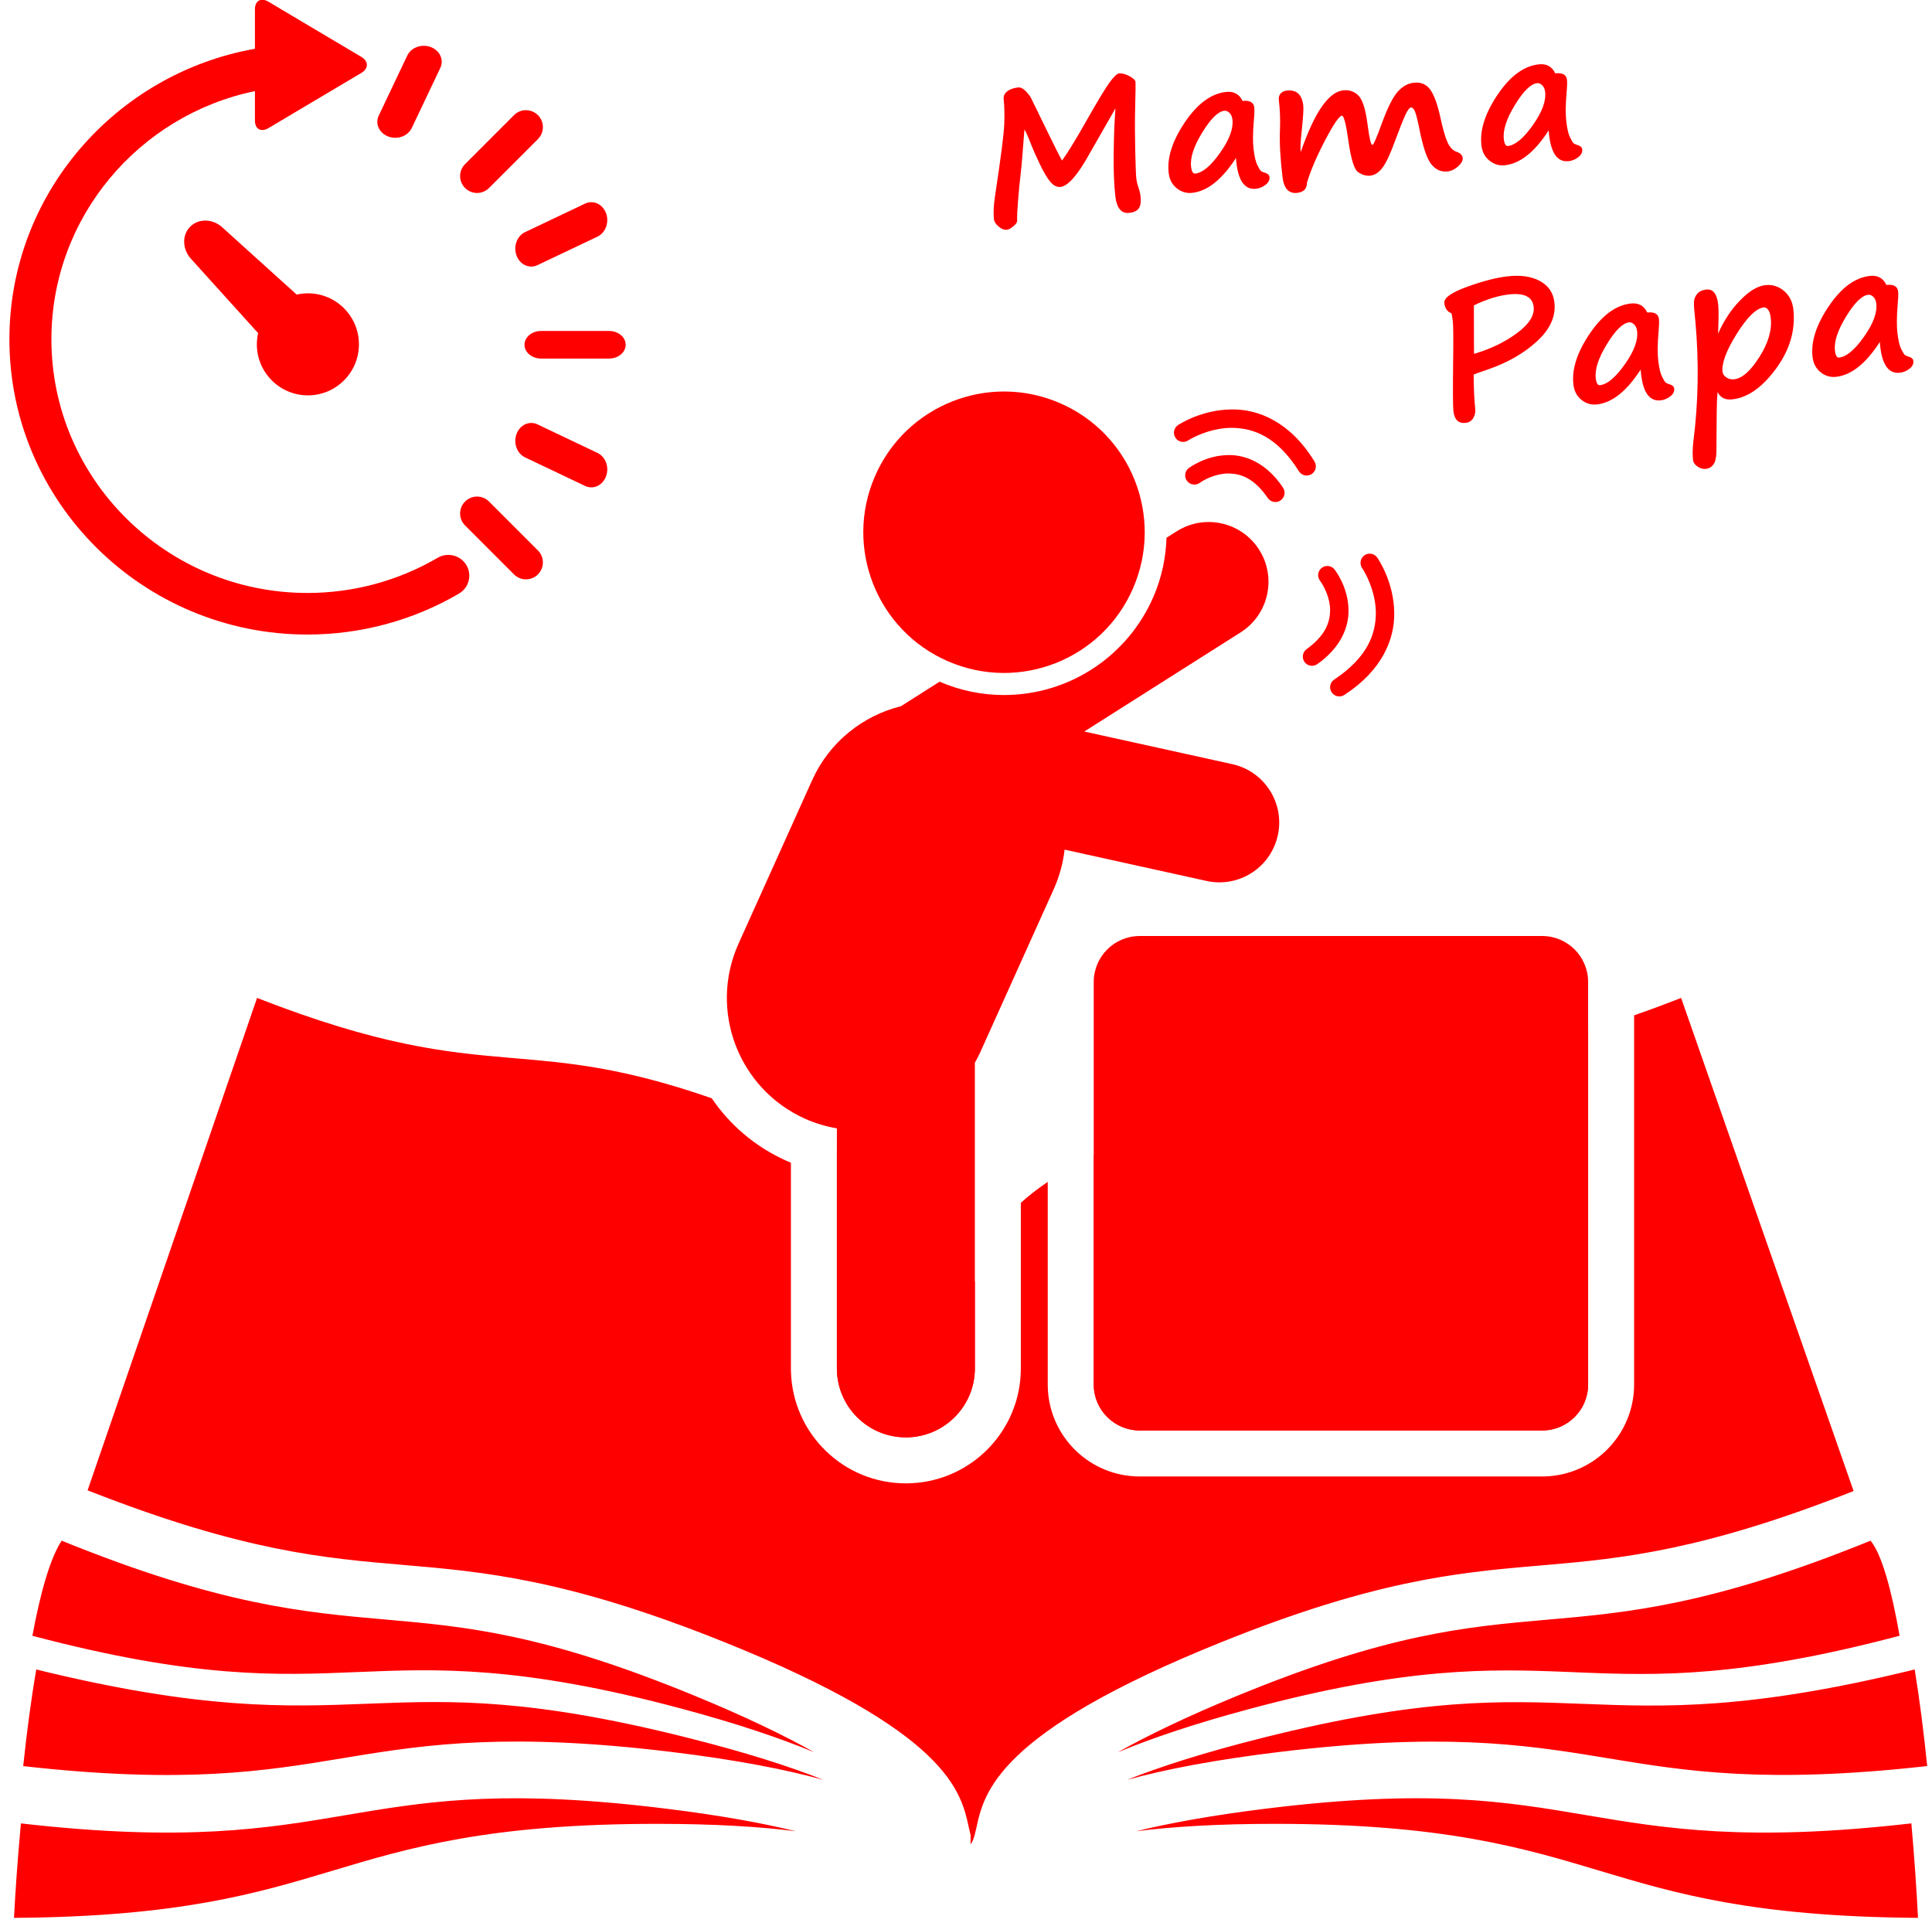 <?xml version="1.0" encoding="UTF-8"?>
<svg xmlns="http://www.w3.org/2000/svg" xmlns:xlink="http://www.w3.org/1999/xlink" width="201px" height="200px" viewBox="0 0 201 200" version="1.1">
  <!-- Generator: Sketch 61.2 (89653) - https://sketch.com -->
  <title>gospels-early-language</title>
  <desc>Created with Sketch.</desc>
  <g id="Page-1" stroke="none" stroke-width="1" fill="none" fill-rule="evenodd">
    <g id="gospels-early-language" transform="translate(0.5, -0.5)" fill="#FF0000" fill-rule="nonzero">
      <path d="M68.858,188.65 C74.435,189.339 78.803,190.136 82.297,190.99 C78.497,190.511 73.801,190.221 67.877,190.221 C50.358,190.221 42.079,192.703 34.072,195.103 C26.229,197.455 18.127,199.883 0.957,200 C1.086,197.419 1.326,193.94 1.675,190.175 C18.766,192.126 27.251,190.706 35.443,189.321 L36.867,189.081 C44.813,187.752 52.82,186.662 68.858,188.65 Z M164.555,189.32 C172.75,190.706 181.246,192.128 198.353,190.172 C198.657,193.618 198.895,197.001 199.043,200 C181.872,199.881 173.768,197.452 165.926,195.102 C157.921,192.702 149.642,190.22 132.12,190.22 C126.196,190.22 121.501,190.515 117.703,190.988 C121.195,190.138 125.565,189.34 131.139,188.648 C148.137,186.545 156.112,187.892 164.555,189.32 Z M174.398,104.306 L192.344,155.6 C176.79,161.751 168.362,162.606 160.387,163.292 L159.695,163.351 L158.999,163.411 C150.868,164.113 142.278,164.986 126.525,171.338 C103.211,180.727 101.875,186.947 101.075,190.662 C100.952,191.224 100.852,191.61 100.718,191.931 C100.653,192.071 100.587,192.198 100.513,192.304 L100.495,192.326 L100.495,192.326 L100.478,192.344 L100.478,191.388 C100.417,191.154 100.359,190.901 100.291,190.588 C99.49,186.874 98.148,180.654 74.732,171.265 C58.456,164.739 49.795,164 41.419,163.284 C33.307,162.594 24.93,161.878 9.278,155.787 L8.612,155.526 L26.244,104.306 C38.865,109.24 45.784,109.956 52.32,110.517 L52.972,110.573 C58.77,111.067 64.297,111.538 73.545,114.743 C75.411,117.491 78.035,119.773 81.286,121.235 L81.286,121.235 L81.784,121.45 L81.784,142.843 L81.788,143.147 C81.949,149.613 87.24,154.803 93.744,154.803 L93.744,154.803 L94.039,154.799 L94.337,154.788 C100.667,154.48 105.706,149.25 105.706,142.843 L105.706,142.843 L105.706,125.622 C106.437,124.948 107.353,124.224 108.504,123.446 L108.504,144.517 L108.508,144.789 C108.652,149.949 112.879,154.086 118.074,154.086 L118.074,154.086 L159.94,154.086 L160.212,154.082 C165.372,153.938 169.509,149.711 169.509,144.517 L169.509,144.517 L169.509,106.119 C170.855,105.652 172.273,105.131 173.774,104.55 L174.398,104.306 Z M3.273,174.163 C20.482,178.385 29.233,178.058 37.681,177.728 L38.405,177.7 C46.724,177.38 54.827,177.198 70.945,181.241 C77.06,182.774 81.654,184.249 85.167,185.646 C81.21,184.558 76.082,183.555 69.274,182.731 C52.592,180.717 44.047,181.93 36.089,183.237 L35.054,183.408 C27.025,184.737 18.702,186.099 1.914,184.216 C2.269,180.856 2.718,177.376 3.273,174.163 Z M198.699,174.163 C199.213,177.293 199.647,180.741 200,184.21 C183.194,186.088 174.871,184.733 166.838,183.407 L166.494,183.351 L165.804,183.237 C157.853,181.934 149.305,180.724 132.636,182.739 C125.832,183.561 120.703,184.561 116.746,185.646 C120.266,184.249 124.856,182.778 130.968,181.246 C147.546,177.097 155.639,177.409 164.214,177.74 C172.681,178.072 181.446,178.395 198.699,174.163 Z M5.916,160.766 C22.37,167.443 31.065,168.221 39.463,168.955 C47.982,169.703 56.028,170.41 71.862,176.933 C77.062,179.074 81.065,181.015 84.211,182.775 C80.67,181.311 76.218,179.8 70.5,178.264 C53.606,173.727 44.97,174.086 36.613,174.434 C28.352,174.781 19.788,175.123 2.871,170.659 C3.684,166.262 4.693,162.634 5.916,160.766 Z M194.105,160.766 C195.281,162.186 196.291,165.885 197.129,170.655 C180.62,175.015 172.065,174.805 164.003,174.477 L163.323,174.449 L162.636,174.421 C154.501,174.088 145.891,173.868 129.488,178.272 C123.772,179.802 119.325,181.313 115.789,182.775 C118.928,181.016 122.93,179.08 128.122,176.942 C143.932,170.432 151.968,169.731 160.474,168.984 C168.884,168.248 177.587,167.477 194.105,160.766 Z M98.343,130.783 C98.579,131.874 98.857,133.089 100.26,133.924 L100.478,134.047 C100.639,133.963 100.787,133.874 100.922,133.782 L100.922,142.843 L100.918,143.085 C100.79,146.936 97.626,150.018 93.744,150.018 C89.859,150.018 86.695,146.931 86.572,143.075 L86.572,143.075 L86.568,142.843 L86.569,120.122 C97.169,125.352 97.911,128.786 98.343,130.783 Z M164.724,107.649 L164.724,144.517 L164.719,144.736 C164.608,147.209 162.621,149.191 160.147,149.297 L160.147,149.297 L159.94,149.301 L118.074,149.301 L117.854,149.296 C115.382,149.185 113.399,147.198 113.293,144.724 L113.293,144.724 L113.289,144.517 L113.289,120.653 C115.563,119.479 118.338,118.211 121.73,116.845 C134.048,111.882 140.505,111.203 147.118,110.633 L147.78,110.576 L148.429,110.521 C153.039,110.123 157.843,109.648 164.724,107.649 Z" id="Combined-Shape"></path>
      <g id="baby" transform="translate(102.871, 6.699)">
        <path d="M0.522,17.367 C0.819,17.622 1.118,17.733 1.424,17.697 C1.576,17.679 1.785,17.562 2.053,17.341 C2.322,17.123 2.451,16.932 2.446,16.771 C2.436,16.286 2.469,15.562 2.551,14.593 C2.629,13.624 2.711,12.794 2.792,12.102 C2.876,11.41 2.946,10.651 3.008,9.827 L3.209,7.278 C3.319,7.407 3.571,7.974 3.961,8.977 C4.133,9.412 4.416,10.044 4.813,10.881 C5.211,11.715 5.575,12.329 5.91,12.721 C6.244,13.114 6.595,13.288 6.963,13.245 C7.756,13.153 8.768,11.99 9.998,9.758 L12.677,5.076 C12.672,5.206 12.659,5.441 12.633,5.781 C12.561,6.722 12.514,8.063 12.493,9.805 C12.471,11.547 12.53,13.01 12.664,14.201 C12.808,15.459 13.295,16.041 14.126,15.945 C14.584,15.894 14.909,15.739 15.1,15.486 C15.293,15.229 15.354,14.784 15.282,14.15 C15.252,13.904 15.189,13.644 15.094,13.369 C14.965,13.015 14.88,12.665 14.842,12.318 C14.809,12.038 14.775,11.109 14.737,9.534 C14.7,7.959 14.695,6.53 14.723,5.249 C14.767,3.437 14.781,2.463 14.765,2.321 C14.744,2.135 14.528,1.934 14.119,1.717 C13.707,1.498 13.346,1.407 13.037,1.443 C12.833,1.466 12.514,1.771 12.079,2.361 C11.644,2.947 10.861,4.244 9.725,6.245 C8.59,8.255 7.722,9.674 7.122,10.501 C6.898,10.118 6.438,9.212 5.744,7.784 L3.996,4.208 L4.009,4.224 C3.893,3.941 3.685,3.639 3.386,3.325 C3.087,3.01 2.807,2.867 2.546,2.898 C2.063,2.952 1.684,3.091 1.406,3.31 C1.13,3.529 1.01,3.812 1.05,4.158 C1.125,4.822 1.146,5.666 1.11,6.685 C1.076,7.708 0.754,10.216 0.147,14.211 C0.002,15.186 -0.036,15.98 0.034,16.595 C0.064,16.855 0.226,17.113 0.522,17.367 Z" id="Path"></path>
        <path d="M27.118,4.97 C27.052,4.444 26.647,4.222 25.898,4.299 C25.56,3.592 24.993,3.279 24.199,3.362 C22.637,3.529 21.201,4.584 19.891,6.533 C18.581,8.483 18.023,10.249 18.221,11.829 C18.303,12.488 18.581,13.006 19.057,13.386 C19.531,13.764 20.062,13.924 20.647,13.863 C22.24,13.697 23.762,12.484 25.214,10.235 C25.374,12.498 26.064,13.564 27.285,13.438 C27.649,13.4 27.986,13.261 28.294,13.023 C28.606,12.784 28.741,12.512 28.701,12.209 C28.676,12.005 28.527,11.86 28.252,11.775 C27.979,11.695 27.81,11.611 27.746,11.521 C27.683,11.429 27.572,11.235 27.423,10.937 C27.269,10.639 27.146,10.106 27.051,9.343 C26.959,8.608 26.965,7.613 27.073,6.357 C27.135,5.682 27.148,5.222 27.118,4.97 Z M23.571,9.683 C22.606,11.054 21.739,11.777 20.972,11.858 C20.751,11.883 20.608,11.648 20.548,11.158 C20.432,10.226 20.816,9.04 21.701,7.596 C22.584,6.15 23.353,5.393 24.011,5.324 C24.192,5.305 24.368,5.374 24.536,5.538 C24.705,5.698 24.807,5.928 24.846,6.225 C24.961,7.162 24.537,8.316 23.571,9.683 Z" id="Shape"></path>
        <path d="M39.409,8.876 C39.255,8.895 39.089,8.179 38.904,6.733 C38.699,5.153 38.379,4.153 37.948,3.73 C37.517,3.308 36.99,3.133 36.374,3.199 C34.847,3.364 33.374,5.505 31.952,9.622 C31.903,9.218 31.93,8.556 32.033,7.634 C32.201,6.088 32.262,5.131 32.218,4.765 C32.079,3.629 31.511,3.117 30.516,3.224 C30.216,3.257 29.994,3.363 29.847,3.546 C29.701,3.729 29.643,3.942 29.672,4.183 C29.796,5.2 29.838,6.244 29.792,7.316 C29.739,8.691 29.828,10.334 30.061,12.24 C30.204,13.416 30.711,13.959 31.58,13.865 C32.264,13.793 32.608,13.432 32.609,12.78 C32.998,11.5 33.629,10.032 34.501,8.371 C35.375,6.711 35.952,5.866 36.231,5.836 C36.436,5.813 36.662,6.671 36.906,8.408 C37.176,10.353 37.525,11.463 37.953,11.733 C38.377,12.002 38.784,12.115 39.169,12.075 C39.667,12.022 40.105,11.734 40.483,11.214 C40.859,10.695 41.277,9.804 41.735,8.54 C42.257,7.141 42.628,6.203 42.852,5.726 C43.078,5.25 43.263,5.005 43.41,4.989 C43.576,4.97 43.718,5.105 43.836,5.394 C43.955,5.68 44.106,6.276 44.291,7.177 C44.655,9.051 45.066,10.281 45.524,10.867 C45.984,11.45 46.55,11.707 47.226,11.635 C47.618,11.591 47.987,11.415 48.331,11.103 C48.676,10.792 48.832,10.503 48.8,10.233 C48.764,9.934 48.569,9.728 48.22,9.614 C47.785,9.47 47.448,9.121 47.209,8.567 C46.968,8.012 46.732,7.178 46.494,6.067 C46.189,4.667 45.835,3.687 45.43,3.128 C45.026,2.566 44.455,2.328 43.718,2.407 C43.102,2.473 42.541,2.786 42.041,3.345 C41.54,3.905 40.991,5.001 40.389,6.639 C39.857,8.118 39.527,8.863 39.409,8.876 Z" id="Path"></path>
        <path d="M61.238,9.336 C61.213,9.131 61.063,8.987 60.787,8.9 C60.516,8.822 60.345,8.736 60.281,8.645 C60.219,8.554 60.109,8.362 59.958,8.062 C59.805,7.765 59.681,7.233 59.586,6.469 C59.494,5.734 59.502,4.739 59.608,3.483 C59.67,2.809 59.685,2.348 59.653,2.098 C59.588,1.572 59.181,1.351 58.432,1.429 C58.093,0.72 57.527,0.407 56.733,0.492 C55.174,0.657 53.738,1.712 52.428,3.662 C51.117,5.612 50.559,7.379 50.756,8.959 C50.839,9.617 51.117,10.134 51.594,10.514 C52.068,10.894 52.599,11.054 53.184,10.991 C54.775,10.825 56.298,9.614 57.75,7.363 C57.908,9.628 58.598,10.694 59.819,10.565 C60.184,10.53 60.519,10.391 60.829,10.151 C61.14,9.91 61.276,9.639 61.238,9.336 Z M56.107,6.811 C55.14,8.18 54.274,8.905 53.507,8.987 C53.286,9.01 53.145,8.776 53.085,8.287 C52.969,7.356 53.351,6.166 54.236,4.723 C55.118,3.278 55.889,2.52 56.546,2.452 C56.727,2.432 56.904,2.503 57.07,2.665 C57.241,2.825 57.341,3.054 57.38,3.354 C57.495,4.289 57.072,5.442 56.107,6.811 Z" id="Shape"></path>
        <path d="M56.507,29.328 C57.894,28.062 58.509,26.709 58.348,25.27 C58.237,24.273 57.738,23.53 56.85,23.04 C55.962,22.548 54.826,22.387 53.439,22.549 C52.254,22.689 50.852,23.053 49.234,23.644 C47.614,24.234 46.833,24.795 46.893,25.325 C46.953,25.866 47.194,26.219 47.618,26.38 C47.667,26.444 47.72,26.731 47.779,27.242 C47.828,27.689 47.839,29.092 47.81,31.449 C47.776,34.362 47.782,36.068 47.839,36.566 C47.939,37.47 48.369,37.876 49.125,37.787 C49.474,37.746 49.735,37.577 49.908,37.281 C50.078,36.985 50.146,36.665 50.108,36.317 C50.009,35.432 49.955,34.25 49.945,32.767 C50.048,32.71 50.491,32.549 51.261,32.288 C53.369,31.582 55.117,30.595 56.507,29.328 Z M49.968,25.567 C51.253,24.943 52.459,24.564 53.581,24.432 C55.201,24.242 56.071,24.673 56.188,25.727 C56.287,26.611 55.709,27.517 54.458,28.449 C53.205,29.379 51.712,30.101 49.979,30.611 L49.968,25.567 Z" id="Shape"></path>
        <path d="M69.221,26.98 C69.156,26.454 68.751,26.232 68.003,26.309 C67.665,25.6 67.099,25.288 66.304,25.372 C64.743,25.537 63.307,26.592 61.996,28.543 C60.685,30.494 60.128,32.258 60.326,33.84 C60.408,34.498 60.686,35.015 61.162,35.395 C61.636,35.775 62.167,35.935 62.752,35.872 C64.346,35.706 65.867,34.495 67.32,32.244 C67.479,34.509 68.168,35.575 69.391,35.447 C69.754,35.409 70.091,35.27 70.399,35.032 C70.711,34.793 70.847,34.523 70.807,34.218 C70.781,34.015 70.632,33.87 70.357,33.784 C70.084,33.704 69.915,33.62 69.851,33.53 C69.788,33.438 69.679,33.244 69.528,32.946 C69.374,32.649 69.25,32.117 69.154,31.354 C69.062,30.617 69.071,29.623 69.178,28.366 C69.237,27.692 69.252,27.231 69.221,26.98 Z M65.673,31.695 C64.708,33.064 63.841,33.789 63.074,33.87 C62.853,33.893 62.71,33.66 62.65,33.17 C62.534,32.24 62.918,31.051 63.803,29.608 C64.686,28.161 65.455,27.405 66.112,27.335 C66.294,27.315 66.47,27.386 66.638,27.548 C66.807,27.708 66.909,27.938 66.948,28.237 C67.065,29.172 66.641,30.326 65.673,31.695 Z" id="Shape"></path>
        <path d="M75.375,28.506 L75.396,27.804 C75.437,26.699 75.433,25.919 75.383,25.466 C75.259,24.354 74.842,23.839 74.134,23.923 C73.712,23.971 73.397,24.124 73.193,24.378 C72.987,24.631 72.877,24.909 72.862,25.212 C72.847,25.514 72.888,26.112 72.987,27.007 L73.011,27.204 C73.394,31.481 73.325,35.663 72.8,39.742 C72.718,40.467 72.704,41.101 72.765,41.64 C72.796,41.912 72.955,42.145 73.243,42.338 C73.531,42.53 73.823,42.609 74.114,42.577 C74.439,42.537 74.7,42.382 74.896,42.109 C75.093,41.836 75.196,41.376 75.202,40.725 L75.231,36.741 C75.237,35.781 75.268,35.063 75.326,34.582 C75.611,35.176 76.13,35.431 76.883,35.34 C78.475,35.154 79.987,34.084 81.417,32.129 C82.847,30.173 83.443,28.12 83.202,25.966 C83.111,25.16 82.781,24.519 82.212,24.047 C81.643,23.575 80.993,23.379 80.267,23.465 C79.461,23.561 78.596,24.085 77.668,25.043 C76.737,25.997 75.974,27.153 75.375,28.506 Z M80.136,25.778 C80.28,25.761 80.424,25.837 80.568,26.007 C80.712,26.177 80.807,26.467 80.853,26.881 C80.992,28.12 80.601,29.468 79.679,30.923 C78.76,32.38 77.888,33.155 77.062,33.253 C76.763,33.287 76.49,33.227 76.247,33.069 C76.002,32.912 75.865,32.717 75.84,32.483 C75.738,31.578 76.232,30.255 77.32,28.52 C78.405,26.787 79.342,25.871 80.136,25.778 Z" id="Shape"></path>
        <path d="M95.24,30.912 C94.967,30.832 94.796,30.747 94.734,30.658 C94.67,30.566 94.559,30.372 94.41,30.073 C94.256,29.776 94.132,29.244 94.037,28.479 C93.945,27.744 93.953,26.749 94.06,25.493 C94.12,24.82 94.136,24.361 94.104,24.109 C94.038,23.584 93.631,23.361 92.882,23.438 C92.544,22.73 91.978,22.418 91.185,22.501 C89.624,22.667 88.188,23.723 86.878,25.673 C85.566,27.623 85.009,29.389 85.206,30.97 C85.288,31.627 85.568,32.146 86.044,32.526 C86.518,32.904 87.049,33.064 87.634,33.001 C89.225,32.835 90.748,31.624 92.201,29.373 C92.358,31.636 93.048,32.704 94.27,32.576 C94.635,32.538 94.972,32.399 95.28,32.161 C95.591,31.923 95.727,31.65 95.687,31.347 C95.663,31.144 95.514,30.998 95.24,30.912 Z M90.557,28.823 C89.592,30.193 88.724,30.916 87.959,30.998 C87.736,31.023 87.595,30.787 87.535,30.298 C87.419,29.367 87.803,28.18 88.688,26.735 C89.569,25.29 90.339,24.532 90.996,24.463 C91.179,24.444 91.355,24.513 91.52,24.676 C91.691,24.835 91.792,25.067 91.83,25.364 C91.946,26.301 91.524,27.455 90.557,28.823 Z" id="Shape"></path>
      </g>
      <path d="M135.998,69.758 C136.19,69.758 136.385,69.7 136.553,69.58 C138.963,67.884 139.815,65.776 139.798,64.007 C139.777,61.539 138.396,59.823 138.347,59.741 C138.021,59.323 137.42,59.25 137.004,59.576 C136.587,59.9 136.513,60.501 136.839,60.918 L136.837,60.918 C136.837,60.918 136.883,60.974 136.981,61.128 C137.281,61.589 137.891,62.741 137.882,64.007 C137.862,65.212 137.432,66.574 135.44,68.02 C135.011,68.326 134.909,68.925 135.216,69.355 C135.404,69.619 135.7,69.758 135.998,69.758 Z" id="Path"></path>
      <path d="M138.839,72.943 C139.019,72.943 139.201,72.891 139.363,72.786 C143.317,70.218 144.576,66.988 144.553,64.314 C144.539,60.991 142.832,58.584 142.785,58.501 C142.481,58.069 141.886,57.963 141.453,58.265 C141.019,58.567 140.914,59.163 141.216,59.598 L141.213,59.596 C141.213,59.598 141.284,59.696 141.418,59.929 C141.823,60.628 142.646,62.343 142.64,64.315 C142.616,66.425 141.809,68.861 138.313,71.186 C137.87,71.475 137.745,72.068 138.036,72.511 C138.221,72.789 138.527,72.943 138.839,72.943 Z" id="Path"></path>
      <path d="M127.331,47.837 C124.948,47.855 123.272,49.132 123.189,49.179 C122.763,49.494 122.674,50.094 122.989,50.52 C123.303,50.944 123.903,51.033 124.328,50.719 C124.328,50.717 124.383,50.678 124.532,50.585 C124.98,50.307 126.101,49.744 127.331,49.751 C128.567,49.771 129.955,50.208 131.391,52.298 C131.575,52.572 131.878,52.721 132.186,52.721 C132.369,52.721 132.556,52.667 132.722,52.557 C133.159,52.26 133.275,51.667 132.982,51.228 C131.3,48.696 129.134,47.816 127.331,47.837 Z" id="Path"></path>
      <path d="M135.442,49.966 C135.614,49.966 135.787,49.92 135.944,49.823 C136.393,49.544 136.532,48.954 136.255,48.504 C133.716,44.357 130.395,43.062 127.678,43.09 C124.481,43.102 122.145,44.668 122.064,44.712 C121.622,45.005 121.5,45.597 121.792,46.039 C122.084,46.48 122.678,46.603 123.119,46.311 L123.119,46.309 C123.119,46.309 123.215,46.245 123.439,46.123 C124.114,45.753 125.772,44.998 127.678,45.005 C129.834,45.03 132.325,45.846 134.628,49.512 C134.809,49.804 135.122,49.966 135.442,49.966 Z" id="Path"></path>
      <path d="M121.919,55.768 C124.82,53.929 128.663,54.791 130.503,57.691 C132.342,60.591 131.48,64.435 128.581,66.276 L128.581,66.276 L112.306,76.595 L127.705,79.99 C131.059,80.729 133.18,84.048 132.439,87.403 C131.799,90.306 129.228,92.285 126.373,92.285 C125.929,92.285 125.479,92.237 125.027,92.138 L125.027,92.138 L110.256,88.881 C110.098,90.269 109.73,91.656 109.125,92.998 L109.125,92.998 L101.478,109.968 C101.309,110.344 101.119,110.702 100.922,111.055 L100.922,111.055 L100.922,142.843 C100.922,146.807 97.707,150.018 93.744,150.018 C89.781,150.018 86.568,146.807 86.568,142.843 L86.568,142.843 L86.568,117.875 C85.448,117.68 84.333,117.36 83.248,116.871 C76.305,113.749 73.212,105.586 76.341,98.646 L76.341,98.646 L83.989,81.667 C85.793,77.662 89.276,74.95 93.231,73.963 L93.231,73.963 L97.254,71.411 C99.387,72.331 101.641,72.798 103.951,72.798 L103.951,72.798 C110.712,72.798 116.811,68.788 119.497,62.586 C120.364,60.581 120.795,58.5 120.862,56.438 L120.862,56.438 Z M159.94,97.866 C162.583,97.866 164.724,100.008 164.724,102.651 L164.724,102.651 L164.724,144.517 C164.724,147.16 162.583,149.301 159.94,149.301 L159.94,149.301 L118.074,149.301 C115.431,149.301 113.289,147.16 113.289,144.517 L113.289,144.517 L113.289,102.651 C113.289,100.008 115.431,97.866 118.074,97.866 L118.074,97.866 Z M90.522,50.054 C93.731,42.639 102.348,39.221 109.767,42.432 C117.188,45.642 120.595,54.258 117.389,61.675 C114.179,69.097 105.567,72.504 98.146,69.297 C90.728,66.094 87.309,57.478 90.522,50.054 Z" id="Combined-Shape"></path>
      <g id="time" transform="translate(0, -0)">
        <path d="M45.027,58.525 C40.944,60.915 36.266,62.182 31.489,62.182 C16.8,62.182 4.848,50.344 4.848,35.798 C4.848,23.103 13.948,12.477 26.021,9.977 L26.021,13.034 C26.021,13.932 26.659,14.284 27.435,13.824 L30.847,11.795 C31.625,11.335 32.894,10.578 33.672,10.118 L37.084,8.093 C37.862,7.629 37.862,6.876 37.084,6.412 L33.672,4.387 C32.894,3.927 31.625,3.17 30.847,2.71 L27.435,0.68 C26.659,0.22 26.021,0.573 26.021,1.471 L26.021,5.575 C11.523,8.144 0.478,20.713 0.478,35.798 C0.478,52.73 14.39,66.507 31.489,66.507 C37.046,66.507 42.496,65.033 47.252,62.246 C48.29,61.641 48.635,60.312 48.021,59.284 C47.408,58.256 46.063,57.919 45.027,58.525 Z" id="Path"></path>
        <path d="M53.242,27.091 C53.597,28.039 54.572,28.483 55.416,28.082 L61.664,25.113 C62.508,24.712 62.905,23.619 62.548,22.67 C62.189,21.721 61.216,21.278 60.371,21.679 L54.124,24.648 C53.279,25.047 52.884,26.139 53.242,27.091 Z" id="Path"></path>
        <path d="M50.376,20.057 L55.464,14.972 C56.153,14.279 56.153,13.164 55.464,12.478 C54.775,11.791 53.66,11.789 52.974,12.478 L47.886,17.567 C47.197,18.256 47.195,19.371 47.886,20.057 C48.575,20.746 49.687,20.746 50.376,20.057 Z" id="Path"></path>
        <path d="M39.893,14.699 C40.844,15.061 41.937,14.661 42.338,13.817 L45.307,7.57 C45.708,6.725 45.264,5.752 44.316,5.395 C43.367,5.038 42.274,5.433 41.873,6.277 L38.904,12.524 C38.503,13.369 38.946,14.342 39.893,14.699 Z" id="Path"></path>
        <path d="M50.377,52.67 C49.685,51.981 48.573,51.981 47.886,52.67 C47.195,53.359 47.197,54.473 47.886,55.16 L52.974,60.249 C53.663,60.938 54.778,60.938 55.465,60.249 C56.152,59.56 56.154,58.446 55.465,57.759 L50.377,52.67 Z" id="Path"></path>
        <path d="M61.663,47.614 L55.417,44.645 C54.572,44.244 53.597,44.688 53.242,45.637 C52.883,46.585 53.282,47.678 54.125,48.079 L60.371,51.048 C61.216,51.45 62.189,51.006 62.548,50.057 C62.905,49.108 62.51,48.016 61.663,47.614 Z" id="Path"></path>
        <path d="M62.864,34.928 L55.797,34.928 C54.84,34.928 54.067,35.568 54.067,36.362 C54.067,37.154 54.842,37.799 55.797,37.799 L62.866,37.799 C63.823,37.799 64.593,37.154 64.593,36.362 C64.591,35.566 63.82,34.928 62.864,34.928 Z" id="Path"></path>
        <path d="M31.533,41.627 C34.466,41.627 36.842,39.248 36.842,36.32 C36.842,33.386 34.466,31.012 31.533,31.012 C31.132,31.012 30.743,31.058 30.368,31.144 L22.743,24.257 C21.74,23.249 20.195,23.169 19.29,24.076 C18.384,24.978 18.466,26.525 19.469,27.533 L26.356,35.154 C26.272,35.53 26.222,35.92 26.222,36.322 C26.224,39.248 28.602,41.627 31.533,41.627 Z" id="Path"></path>
      </g>
    </g>
  </g>
</svg>
